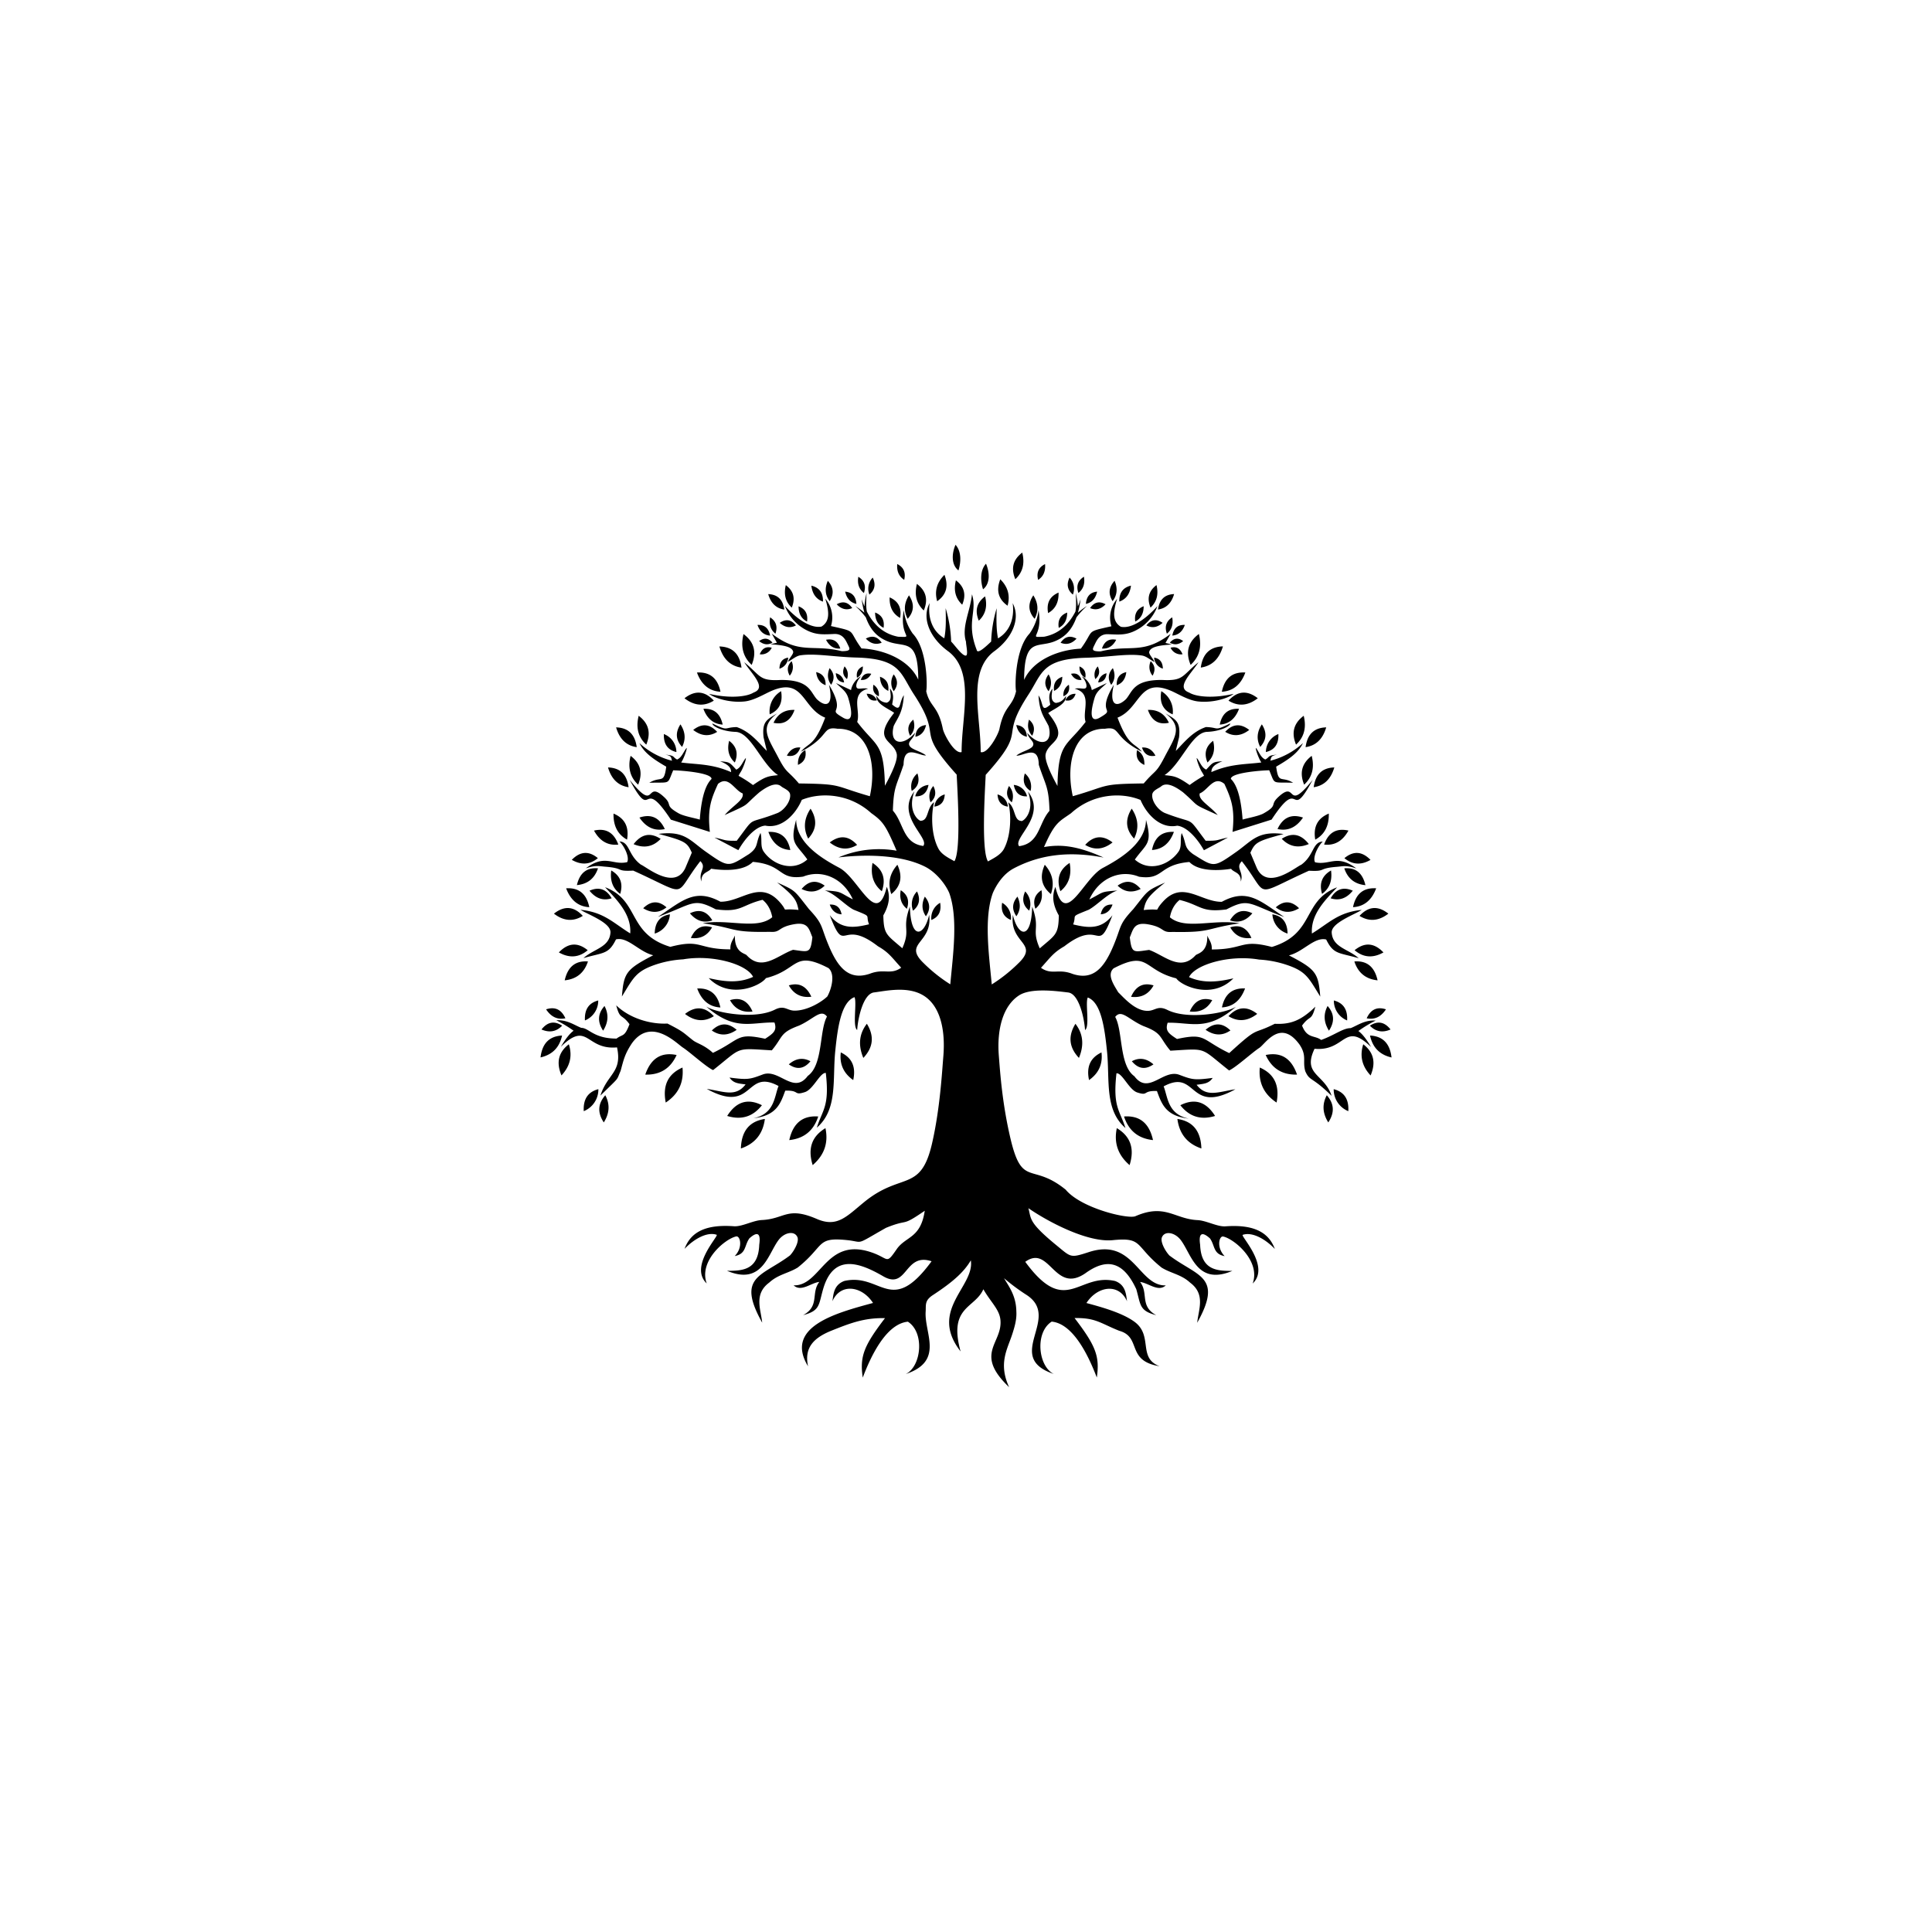 <svg viewBox="0 0 3060 3060" version="1.0" height="4080" width="4080" xmlns="http://www.w3.org/2000/svg"><defs><clipPath id="a"><path d="M856.121 862.863h1347.75v1334.25H856.121Zm0 0"></path></clipPath></defs><g clip-path="url(#a)"><path d="M1463.137 966.887c-11.36-10.578-15.297-24.461-10.88-42.07 15.325 11.57 17.669 25.843 10.88 42.07m60.82-9.196c-10.367-9.707-13.973-22.386-9.945-38.492 14.093 10.574 16.226 23.649 10.008 38.492Zm-91.832-39.304c-8.176-5.29-12.02-13.492-11.027-25.032 10.757 5.41 13.64 14.063 11.027 25.032Zm-32.695 75.996c-8.746-4.508-13.371-12.442-13.371-24.25 11.386 4.355 15.086 12.949 13.37 24.25Zm38.195-14.305c-6.371-12.02-6.012-24.371 2.07-37.14 9.348 14.12 7.575 26.324-2.07 37.14Zm-12.023-1.414c-11.297-6.34-17.067-17.008-16.555-32.512 14.723 6.399 19.262 17.73 16.527 32.633Zm-48.622-36.93a25.925 25.925 0 0 1-1.074-3.449 25.124 25.124 0 0 1-.578-3.566 25.41 25.41 0 0 1 2.754-14.012 25.687 25.687 0 0 1 4.188-5.867c5.41 11.36 2.734 20.164-5.29 26.894Zm-8.683-2.492c-7.602-6.012-10.727-14.484-8.805-25.754 10.188 6.492 12.32 15.203 8.805 25.754Zm-114.192 23.227c-9.703-9.016-13.16-20.703-9.496-35.73 13.012 9.738 15.086 21.906 9.38 35.73Zm-11.777 3.004c-12.59-1.801-21.305-9.703-25.601-24.489 15.714.602 23.468 9.586 25.48 24.61Zm71.82-13.25c-7.093-9.317-8.386-20.012-3.007-32.274 9.617 10.7 9.707 21.457 2.886 32.395Zm-10.578.691c-10.547-3.668-16.89-12.02-18.511-25.332 13.402 3.215 18.812 12.23 18.39 25.453Zm-25.242 31.582c-8.867-4.418-13.523-12.32-13.523-24.16 11.418 4.387 15.027 12.86 13.402 24.281Zm118.277 33.383c-9.015 3.726-17.488 1.805-25.242-6.457 10.637-5.742 18.84-2.707 25.121 6.578Zm-147.246 542.758c7.664 13.734 19.352 20.074 35.668 18.031-8.203-17.852-20.433-22.598-35.91-17.91Zm123.625 60.851c-12.02 15.504-14.242 33.383-5.59 54.09 16.649-17.64 16.891-35.7 5.59-54.09Zm-41.289 45.375c-2.191 18.028 3.996 32.813 19.684 43.813 4.809-22.117-3.004-35.91-19.711-43.813Zm-48.078 14.004c-11.57-6.222-22.988-4.898-34.258 4.926 13.645 9.465 24.793 6.46 34.258-4.926Zm-76.84 69.625c-13.851 17.758-32.03 24.04-55.02 17.008 15.114-23.98 33.805-27.648 55.02-17.008Zm4.66 21.754c-3.007 23.14-15.207 39.066-37.984 46.758.93-29.117 14.875-43.242 37.985-46.758Zm84.532-3.906c-7.184 22.027-22.117 34.86-45.887 37.383 6.309-28.309 22.598-39.067 45.887-37.383Zm11.418 18.48c4.808 22.778-1.473 42.403-20.223 58.54-8.625-27.587-.21-46.22 20.223-58.54Zm-151.184-202.746c7.633 13.735 19.352 20.074 35.672 18.031-7.875-18.03-20.227-22.808-35.672-18.03Zm-28.789 48.082c12.441 8.594 25.484 8.594 39.336-1.05-14.395-12.415-27.375-10.668-39.336 1.05Zm13.555-36.48c-17.07-.961-29.48-10.578-36.692-30.051 21.305-1.02 32.543 10.156 36.692 30.05Zm-10.336 13.82c-14.848 9.227-30.051 8.477-45.649-3.574 17.371-13.55 32.336-10.758 45.649 3.574Zm-197.281-172.664c-17.07-.96-29.48-10.578-36.692-29.898 21.278-1.293 32.543 9.886 36.692 29.898Zm-10.336 13.824c-14.848 9.223-30.051 8.473-45.649-3.578 17.371-13.64 32.336-10.848 45.649 3.488Zm7.78 54.39c-13.523 11.419-28.667 13.013-45.644 3.454 15.446-16.164 30.649-15.684 45.645-3.543Zm.391 17.849c-5.769 17.609-17.757 27.855-36.78 29.808 5.109-22.715 18.152-31.281 36.843-29.898Zm16.317 61.78a33.685 33.685 0 0 1-3.192 14.634 33.08 33.08 0 0 1-2.468 4.382 34.081 34.081 0 0 1-3.094 3.965 33.948 33.948 0 0 1-3.648 3.461 33.824 33.824 0 0 1-8.633 5.113c-.989-18.242 6.883-27.918 21.035-31.644Zm9.95 8.716c6.698 12.59 6.276 25.574-2.196 39.066-9.797-14.875-7.934-27.676 2.195-39.156Zm-9.708 131.77a37.146 37.146 0 0 1-3.5 16.129 37.16 37.16 0 0 1-14.7 16.18 37.154 37.154 0 0 1-4.968 2.456c-1.113-20.074 7.57-30.77 23.168-34.856Zm10.969 9.612c7.39 13.883 6.941 28.188-2.406 42.973-10.817-16.379-8.743-30.41 2.406-43.062Zm-68.485-94.656c-4.027 18.512-15.027 30.352-34.109 34.68 2.828-23.531 15.027-33.625 34.11-34.68Zm10.727 13.856c5.738 18.027 2.254 34.465-11.66 49.308-9.133-21.484-3.875-37.379 11.66-49.308Zm45.977-294.817c-12.32 10.184-25.993 11.477-41.29 2.703 14.094-14.363 27.797-13.824 41.29-2.703Zm.21 16.133c-5.347 15.84-16.257 25.004-33.445 26.598 4.778-20.407 16.617-28.008 33.446-26.594Zm76.45-195.89c-12.473-11.422-16.86-26.504-12.024-45.708 16.621 12.473 19.293 28.008 12.024 45.707Zm-15.028 3.996c-16.105-2.313-27.254-12.41-32.754-31.344 20.196.601 30.083 12.14 32.665 31.344Zm2.223 59.468c-12.437-11.449-16.855-26.504-12.02-45.707 16.618 12.442 19.235 28.008 11.93 45.707Zm-15.023 3.996c-16.106-2.312-27.227-12.41-32.754-31.343 20.101.601 30.02 12.113 32.574 31.343Zm-2.465 83.086c-14.543-7.933-22.028-21.484-21.574-41.347 18.78 7.843 24.699 22.265 21.394 41.347Zm-13.973 7.723c-16.168 1.863-29.148-5.137-38.523-22.145 19.773-4.539 31.851 4.118 38.523 22.145Zm73.684-24.578c-15.957 3.484-29.45-2.195-40.239-18.18 19.325-6.523 32.094.93 40.18 18.207Zm-6.64 15.562c-11.72 12.293-25.903 15.477-42.852 8.356 13.101-17.04 27.496-18.301 42.851-8.356Zm144.237-275.492c-13.308-12.23-18.027-28.367-13.011-48.89 17.91 13.19 20.738 29.898 12.953 48.77Zm-16.136 4.297c-17.246-2.496-29.149-13.312-35.035-33.566 21.605.539 32.21 12.859 34.976 33.445Zm-33.356 38.191c-17.336-1.02-30.05-10.816-37.262-30.5 21.668-1.171 33.086 10.22 37.262 30.5Zm-10.547 14.036c-15.023 9.375-30.59 8.53-46.425-3.758 17.668-13.73 32.933-10.848 46.425 3.758Zm14.035 37.953c-14.214-.844-24.55-9.016-30.53-24.973 17.577-.96 26.925 8.383 30.53 24.973Zm-8.656 11.476c-12.379 7.696-25.031 7.032-38.012-3.004 14.333-11.3 26.805-8.925 37.864 3.004Zm89.192-14.332c6.488-13.855 17.367-21.035 33.265-20.375-6.554 18.121-18.152 23.68-33.418 20.375Zm-6.012-13.281a36.884 36.884 0 0 1-.3-5.414 36.966 36.966 0 0 1 1.758-10.664 37.138 37.138 0 0 1 12.11-17.629 37.103 37.103 0 0 1 4.463-3.074c3.242 19.05-3.789 30.558-18.273 36.781Zm97.422-46.79c-5.828-7.632-6.88-16.405-2.582-26.472 7.93 8.684 7.93 17.52 2.343 26.473Zm-8.684.602c-8.656-3.003-13.883-9.796-15.207-20.792 10.88 2.523 15.266 9.914 14.965 20.73Zm-79.722-81.644c-7.512-6.012-10.52-14.664-8.415-25.902 10.067 6.55 12.02 15.414 8.415 25.902Zm-8.567 3.004c-9.375-.75-16.105-6.192-19.863-16.887 11.723-.512 17.793 5.77 20.015 16.766Zm3.817 11.207c-7 3.969-13.973 3.367-21.036-2.492 8.356-6.04 15.118-4.477 21.036 2.375Zm-1.141 8.113a18.159 18.159 0 0 1-3.207 4.762 18.186 18.186 0 0 1-4.543 3.508 18.046 18.046 0 0 1-5.414 1.902 18.05 18.05 0 0 1-2.863.285 18.133 18.133 0 0 1-2.875-.18c3.996-9.914 10.546-12.648 18.902-10.394Zm26.082 15.688c-.059.988-.195 1.96-.406 2.93-.211.964-.493 1.91-.844 2.831a19.877 19.877 0 0 1-2.914 5.125 19.53 19.53 0 0 1-2.004 2.172 19.062 19.062 0 0 1-2.309 1.848 18.951 18.951 0 0 1-2.562 1.476c-.89.43-1.809.79-2.754 1.079.21-10.88 5.289-16.168 13.793-17.582Zm5.473 5.648a21.677 21.677 0 0 1 2.007 8.836 21.561 21.561 0 0 1-3.23 11.57 21.7 21.7 0 0 1-1.785 2.461c-5.137-9.312-3.453-16.765 3.004-22.984Zm6.757-56.734c-8.742 4.539-17.277 3.398-25.632-4.086 10.308-7 18.664-4.746 25.632 3.969Zm70.348 36.57c-9.644.813-17.246-3.574-22.598-13.851 11.93-2.375 18.993 3.003 22.598 13.851Zm84.594 67.582a24.948 24.948 0 0 1-1.668-3.082 25.139 25.139 0 0 1-1.215-3.289 24.43 24.43 0 0 1-.738-3.426 24.98 24.98 0 0 1 0-6.996c.164-1.16.41-2.3.738-3.426a25.14 25.14 0 0 1 1.215-3.289 24.996 24.996 0 0 1 1.668-3.086c7.27 9.528 6.488 18.332.058 26.594Zm-8.625-.48c-8.324-3.996-12.832-11.329-13.102-22.414 10.785 3.843 14.453 11.718 13.102 22.414Zm-18.031 15.027a16.046 16.046 0 0 0-4.317-6.324 15.88 15.88 0 0 0-2.043-1.563 15.82 15.82 0 0 0-2.265-1.218 15.939 15.939 0 0 0-4.969-1.285 16.18 16.18 0 0 0-2.574-.04c2.886 8.985 8.535 11.84 16.078 10.43Zm3.003-6.461c.137-.883.204-1.77.207-2.664a18.39 18.39 0 0 0-.18-2.664 18.344 18.344 0 0 0-8.5-13.004c-1.894 9.316 1.442 15.055 8.505 18.3Zm-34.496-29.36c6.25-3.456 9.465-9.316 9.254-18.03-8.172 3.578-10.695 9.796-9.254 18.03Zm6.012 3.337c6.969.75 12.559-2.286 16.586-9.649-8.594-1.922-13.793 1.836-16.617 9.649Zm-26.445 4.117a17.45 17.45 0 0 0-.512-2.574 17.307 17.307 0 0 0-2.16-4.766 17.167 17.167 0 0 0-1.598-2.078 16.324 16.324 0 0 0-1.894-1.817 17.069 17.069 0 0 0-7-3.46c.691 9.554 5.472 13.94 13.164 14.695Zm4.566-5.38a19.13 19.13 0 0 0 1.262-5.234c.086-.898.105-1.796.062-2.699a19.36 19.36 0 0 0-.316-2.68 18.986 18.986 0 0 0-1.75-5.09 19.021 19.021 0 0 0-3.102-4.402c-4.117 8.477-2.253 14.965 3.817 20.106Zm-66.11 112.477c-8.023 4.657-12.019 12.348-11.538 23.438 10.547-4.66 13.672-12.8 11.597-23.438Zm-7.812-4.117c-9.015-.812-16.257 3.274-21.277 12.922 11.21 2.281 17.852-2.738 21.336-12.922Zm144.09 232.164c-5.77-16.62-3.004-32.125 9.676-46.43 9.195 19.805 4.629 34.797-9.617 46.43Zm-15.023-4.539c-13.074-10.578-18.301-25.332-14.696-44.804 17.547 11.3 21.094 26.625 14.813 44.804Zm49.43 30.801a28.942 28.942 0 0 1-1.793-7.977 29.005 29.005 0 0 1 .516-8.156c.28-1.34.651-2.656 1.12-3.941a28.344 28.344 0 0 1 1.664-3.742 28.448 28.448 0 0 1 2.184-3.47 28.49 28.49 0 0 1 2.648-3.124c6.102 12.89 3.13 22.808-6.218 30.41Zm-9.797-3.004c-8.563-6.941-12.02-16.617-9.645-29.36 11.54 7.423 13.883 17.489 9.766 29.387Zm38.886 17.79a27.413 27.413 0 0 1-.168-4.044 27.723 27.723 0 0 1 1.434-7.945 27.637 27.637 0 0 1 6.258-10.3 27.733 27.733 0 0 1 6.39-4.938c2.375 14.304-3.035 22.808-13.914 27.226Zm-8.656-5.86c-6.43-9.285-7.242-19.625-1.71-31.133 9.042 10.7 8.683 20.977 1.683 31.133Zm-108.93-113.078c-14.215 8.625-28.668 7.754-43.394-3.875 16.738-12.711 30.804-9.887 43.363 3.875Zm-77.5-9.918c-7.843-15.594-6.972-31.371 3.758-47.446 11.477 18.239 8.832 33.805-3.789 47.446Zm-28.336 18.031c-16.226-1.05-28.007-10.246-34.738-28.695 20.223-.965 30.86 9.582 34.707 28.574Zm81.133 101.84c-8.742-.543-15.023-5.5-18.691-15.418 10.969-.66 16.738 5.11 18.754 15.297Zm-26.773-45.317c-10.367 9.887-22.45 12.02-36.48 5.168 11.75-13.82 23.948-14.242 36.538-5.289Zm-178.38 66.11c-7.241 12.77-18.237 18.629-33.476 16.676 7.543-17.036 19.082-21.364 33.54-16.856Zm.333-11.149c-13.102 4.508-24.91 1.114-35.309-11.238 15.805-7.633 27.133-2.676 35.367 11.059Zm-72.543-20.586c-11.176 8.746-23.379 9.528-36.781 1.325 12.922-12.621 25.093-11.72 36.843-1.504Zm5.5 11.149a33.835 33.835 0 0 1-.723 5.09 33.67 33.67 0 0 1-1.48 4.922 33.887 33.887 0 0 1-8.574 12.675 34.083 34.083 0 0 1-4.016 3.207 34.293 34.293 0 0 1-4.457 2.563 33.76 33.76 0 0 1-4.79 1.863c.391-18.898 9.255-28.066 24.102-30.5Zm-78.672-32.543c-11.45-8.324-16.465-20.524-14.21-37.11 15.202 8.743 18.808 21.516 14.21 37.11Zm-13.55 6.941c-13.192 4.239-24.942.57-35.098-12.02 15.894-6.94 27.132-1.831 35.129 12.083Zm480.8-161.515a23.908 23.908 0 0 1 5.02-9.774 24.239 24.239 0 0 1 2.609-2.613 23.946 23.946 0 0 1 6.262-3.871 24.723 24.723 0 0 1 3.504-1.164c1.199-.297 2.414-.5 3.64-.61-2.523 13.344-10.035 18.602-21.004 18.09Zm-5.527-8.535a26.972 26.972 0 0 1-.727-3.778 26.888 26.888 0 0 1 1.129-11.41c.398-1.223.883-2.41 1.453-3.563a26.354 26.354 0 0 1 1.945-3.32 26.706 26.706 0 0 1 5.215-5.633c4.235 12.891.48 21.754-8.984 27.766Zm35.879 24.882c.109-1.12.3-2.226.578-3.32a22.366 22.366 0 0 1 2.617-6.188 22.994 22.994 0 0 1 1.98-2.726c.73-.856 1.52-1.656 2.371-2.395a21.924 21.924 0 0 1 2.704-2.007 22.133 22.133 0 0 1 6.156-2.688c-.63 12.14-6.64 17.941-16.406 19.324Zm-6.008-6.703a24.295 24.295 0 0 1-1.133-3.281c-.3-1.121-.52-2.258-.656-3.406a24.504 24.504 0 0 1-.164-3.47 24.416 24.416 0 0 1 1.136-6.831 24.379 24.379 0 0 1 3.008-6.234 24.148 24.148 0 0 1 2.133-2.739c5.469 10.578 3.277 18.992-4.355 25.813Zm-32.485-105.504c6.43-6.789 8.325-15.234 5.079-25.57-8.778 7.39-9.707 16.016-5.11 25.422Zm8.442 1.563c8.746-1.922 14.484-7.961 16.86-18.57-11.118 1.05-16.169 7.785-16.888 18.421Zm-378.242 504.023c-9.524 21.035-25.782 31.703-49.641 31.07 9.375-27.253 26.684-35.789 49.64-31.07Zm9.316 19.863c2.254 23.227-6.008 41.891-26.535 55.442-5.527-28.516 4.871-45.914 26.535-55.441Zm-9.645-499.664a30.973 30.973 0 0 0-1.445-9.086 30.694 30.694 0 0 0-1.726-4.277 30.287 30.287 0 0 0-2.344-3.973 30.825 30.825 0 0 0-2.914-3.578 30.54 30.54 0 0 0-3.414-3.097 30.342 30.342 0 0 0-3.84-2.555 30.566 30.566 0 0 0-4.18-1.953c-.57 16.648 6.82 25.394 19.863 28.52Zm9.016-8.175c6.008-11.688 5.348-23.59-2.617-35.7-8.805 13.645-6.879 25.364 2.586 35.7Zm83.54 24.73c-9.376-8.594-12.684-19.922-9.016-34.375 12.468 9.375 14.453 21.063 8.984 34.375ZM895.52 1612.832c-12.204 2.527-22.45-1.89-30.594-14.184 14.847-4.835 24.523.934 30.594 14.184Zm-5.141 11.691c-9.016 9.317-19.832 11.63-32.723 6.008 10.098-12.77 21.094-13.61 32.723-6.008Zm466.05-668.035c-9.226-2.011-15.296-8.293-17.82-19.441 11.688 1.172 16.977 8.234 17.82 19.441Zm-6.644 6.614c-8.742 3.753-16.945 2.011-24.55-6.012 10.398-5.738 18.363-2.945 24.55 6.012Zm168.281-59.649c4-12.562 5.02-30.05-4.687-40.57-6.52 15.027-6.25 32.215 4.629 40.57Zm90.153 13.852c11.36-10.578 15.297-24.461 10.879-42.07-15.446 11.69-17.73 25.874-11 42.07Zm-57.938 65.777c10.399-9.703 14.004-22.387 9.946-38.492-14 10.488-16.165 23.469-9.946 38.492Zm93.907-64.605c8.175-5.29 12.019-13.493 11.03-25.032-10.761 5.32-13.675 13.973-11.03 24.942Zm32.695 75.996c8.746-4.508 13.37-12.442 13.37-24.25-11.386 4.265-15.112 12.859-13.37 24.16Zm-38.196-14.395c6.372-12.02 6.012-24.371-2.07-37.14-9.347 14.12-7.574 26.324 2.07 37.14Zm21.368-9.015c11.3-6.34 17.039-17.008 16.527-32.512-14.754 6.37-19.262 17.699-16.527 32.511Zm39.277-29.387a26.105 26.105 0 0 0 1.074-3.45c.278-1.175.473-2.367.578-3.57a25.356 25.356 0 0 0-.375-7.199 25 25 0 0 0-.945-3.488 25.182 25.182 0 0 0-1.434-3.32 25.12 25.12 0 0 0-1.886-3.083 24.957 24.957 0 0 0-2.301-2.785c-5.531 11.418-2.855 20.223 5.289 26.953Zm8.684-2.496c7.601-6.008 10.726-14.485 8.773-25.75-10.246 6.55-12.289 15.261-8.773 25.812Zm114.191 23.23c9.734-9.015 13.16-20.707 9.523-35.73-13.039 9.797-15.113 21.965-9.433 35.789Zm11.809 3.004c12.59-1.805 21.304-9.707 25.601-24.492-15.746.664-23.5 9.648-25.512 24.672Zm-71.82-13.254c7.093-9.312 8.382-20.012 3.156-32.27-9.797 10.758-9.887 21.516-3.067 32.454Zm10.546.692c10.578-3.664 16.918-12.02 18.543-25.332-13.433 3.277-18.812 12.293-18.453 25.515Zm25.274 31.582c8.746-4.504 13.402-12.438 13.37-24.278-11.296 4.567-14.995 13.04-13.28 24.461ZM1679.828 1018c9.016 3.727 17.488 1.805 25.211-6.46-10.789-5.86-18.93-2.825-25.21 6.46Zm147.246 542.758c-7.633 13.73-19.324 20.074-35.64 18.031 7.964-17.973 20.285-22.719 35.73-18.031Zm-123.808 60.73c12.02 15.504 14.246 33.383 5.59 54.09-16.586-17.64-16.829-35.7-5.5-54.09Zm41.289 45.375c2.195 18.028-3.996 32.813-19.684 43.813-4.746-22.117 3.035-35.91 19.774-43.813Zm48.082 14.004c11.57-6.222 22.988-4.898 34.258 4.926-13.582 9.465-24.762 6.46-34.2-4.926Zm76.836 69.625c13.855 17.758 32.035 24.04 55.023 17.008-15.055-23.98-33.746-27.648-54.96-17.008Zm-4.657 21.754c3.004 23.14 15.207 39.066 37.985 46.758-.934-29.117-14.817-43.242-37.926-46.758Zm-84.53-3.906c7.151 22.027 22.116 34.86 45.886 37.383-6.25-28.309-22.54-39.067-45.828-37.383Zm-11.419 18.48c-4.808 22.778 1.442 42.403 20.223 58.54 8.683-27.587.27-46.22-20.164-58.54Zm151.153-202.836c-7.633 13.735-19.325 20.075-35.641 18.032 7.934-17.942 20.254-22.72 35.7-17.942Zm28.789 48.082c-12.414 8.594-25.485 8.594-39.309-1.054 14.457-12.32 27.438-10.574 39.367 1.144Zm-13.524-36.48c17.067-.961 29.477-10.578 36.692-30.05-21.247-.93-32.485 10.245-36.633 30.14Zm10.336 13.82c14.844 9.227 30.05 8.477 45.617-3.574-17.25-13.46-32.273-10.668-45.554 3.664Zm197.34-172.574c17.07-.96 29.48-10.578 36.691-29.898-21.277-1.293-32.543 9.886-36.691 29.898Zm10.336 13.824c14.848 9.223 30.05 8.473 45.648-3.578-17.37-13.64-32.336-10.848-45.648 3.488Zm-7.781 54.39c13.523 11.419 28.668 13.013 45.644 3.454-15.445-16.164-30.648-15.684-45.644-3.543Zm-.391 17.849c5.77 17.609 17.758 27.855 36.75 29.808-5.078-22.715-18.121-31.281-36.602-29.898Zm-32.516 61.78a33.691 33.691 0 0 0 .336 5.02 33.83 33.83 0 0 0 5.336 13.988 34.081 34.081 0 0 0 3.094 3.965 33.586 33.586 0 0 0 3.648 3.461 34.131 34.131 0 0 0 4.118 2.883 34.522 34.522 0 0 0 4.504 2.238c1.023-18.242-6.852-27.918-21.036-31.644Zm-9.914 8.716c-6.703 12.59-6.28 25.574 2.164 39.066 9.793-14.875 7.93-27.676-2.164-39.156Zm9.676 131.77a36.833 36.833 0 0 0 1.535 10.944 37.365 37.365 0 0 0 1.969 5.18 37.16 37.16 0 0 0 6.133 9.195 36.744 36.744 0 0 0 4.02 3.817 37.112 37.112 0 0 0 9.512 5.629c1.14-20.074-7.544-30.77-23.169-34.856Zm-10.969 9.612c-7.394 13.883-6.91 28.188 2.403 42.973 10.82-16.379 8.746-30.41-2.403-43.062Zm68.516-94.566c3.996 18.512 15.023 30.352 34.074 34.68-2.793-23.621-15.113-33.715-34.074-34.77Zm-10.762 13.855c-5.707 18.028-2.222 34.465 11.66 49.31 9.196-21.575 3.907-37.47-11.66-49.4Zm-29.777-294.816c12.32 10.184 25.992 11.477 41.289 2.703-14.094-14.453-27.797-13.914-41.29-2.793Zm-.211 16.137c5.348 15.836 16.258 25 33.445 26.594-4.777-20.497-16.617-28.098-33.445-26.684Zm-76.45-195.985c12.442-11.418 16.86-26.503 12.173-45.707-16.797 12.473-19.442 28.008-12.172 45.707Zm15.028 3.997c16.106-2.313 27.254-12.41 32.754-31.344-20.195.601-30.078 12.14-32.664 31.344Zm-2.223 59.468c12.438-11.449 16.829-26.504 12.02-45.707-16.41 12.442-19.234 28.008-11.93 45.707Zm15.024 3.996c16.137-2.312 27.254-12.41 32.785-31.343-20.133.601-30.05 12.113-32.637 31.343Zm2.496 83.086c14.543-7.933 22.023-21.484 21.574-41.347-18.812 7.843-24.73 22.265-21.426 41.347Zm14.152 7.723c16.168 1.863 29.149-5.137 38.524-22.145-19.985-4.539-32.063 4.118-38.524 22.145Zm-73.683-24.578c15.926 3.484 29.449-2.195 40.238-18.18-19.535-6.523-32.305.93-40.387 18.207Zm6.582 15.414c11.718 12.289 25.902 15.476 42.851 8.355-13.254-16.89-27.675-18.152-43.004-8.207Zm-144.242-275.496c13.312-12.23 18.03-28.367 13.011-48.89-18.031 13.343-21.035 30.05-13.101 48.921Zm16.015 4.328c17.25-2.496 29.149-13.313 35.04-33.566-21.665.66-32.243 12.98-35.04 33.566Zm33.297 38.312c17.34-1.02 30.05-10.816 37.262-30.5-21.637-1.171-33.055 10.22-37.23 30.5Zm10.547 14.036c15.027 9.375 30.594 8.53 46.43-3.758-17.672-13.73-32.907-10.848-46.399 3.758Zm-13.793 37.953c14.215-.844 24.55-9.016 30.531-24.973-17.789-.96-27.137 8.383-30.531 24.973Zm8.656 11.476c12.38 7.696 25.031 7.032 38.012-3.004-14.543-11.3-27.016-8.925-38.074 3.004Zm-89.219-14.332c-6.46-13.855-17.34-21.035-33.238-20.375 6.344 18.121 17.942 23.68 33.176 20.375Zm6.008-13.281a36.887 36.887 0 0 0-.187-10.809 36.446 36.446 0 0 0-1.27-5.27 37.138 37.138 0 0 0-12.11-17.629 37.06 37.06 0 0 0-4.46-3.073c-3.426 19.05 3.605 30.558 18.09 36.781ZM1760 1084.71c5.832-7.632 6.883-16.405 2.586-26.472-7.965 8.684-8.172 17.52-2.586 26.473Zm8.688.602c8.652-3.003 13.882-9.796 15.203-20.792-11.239 2.523-15.504 9.914-15.204 20.73Zm79.48-81.644c7.512-6.012 10.52-14.664 8.414-25.902-10.066 6.55-12.078 15.414-8.414 25.902Zm8.566 3.004c9.375-.75 16.106-6.192 19.864-16.887-11.723-.512-17.79 5.77-19.805 16.766Zm-3.816 11.207c6.969 3.969 13.973 3.367 21.035-2.492-8.144-6.04-15.117-4.477-21.035 2.375Zm1.14 8.113a18.159 18.159 0 0 0 3.207 4.762 18.186 18.186 0 0 0 4.544 3.508 17.999 17.999 0 0 0 5.414 1.902c.949.172 1.902.266 2.863.285.965.016 1.922-.043 2.875-.18-3.996-9.914-10.547-12.648-18.902-10.394Zm-26.081 15.688c.066.98.207 1.953.421 2.91.215.96.5 1.898.856 2.816.355.918.777 1.801 1.27 2.653.488.855 1.039 1.664 1.652 2.433a19.382 19.382 0 0 0 4.3 3.992 19.443 19.443 0 0 0 5.294 2.536c-.211-10.758-5.29-16.047-13.793-17.461Zm-5.47 5.648c-.429.922-.792 1.867-1.085 2.84a21.335 21.335 0 0 0-.922 5.996 21.317 21.317 0 0 0 .79 6.016c.273.98.612 1.933 1.023 2.863a21.276 21.276 0 0 0 3.199 5.152c5.136-9.312 3.457-16.765-3.004-22.984Zm-6.76-56.734c8.741 4.539 17.276 3.398 25.632-4.086-10.309-7-18.664-4.746-25.633 3.969Zm-70.411 36.57c9.648.813 17.25-3.574 22.57-13.851-11.84-2.375-18.902 3.003-22.57 13.851Zm-84.59 67.582a24.947 24.947 0 0 0 1.668-3.082c.48-1.066.887-2.164 1.215-3.289.324-1.125.57-2.266.738-3.426a24.98 24.98 0 0 0 0-6.996c-.168-1.16-.414-2.3-.738-3.426a25.14 25.14 0 0 0-1.215-3.289 24.996 24.996 0 0 0-1.668-3.086c-7.21 9.528-6.43 18.332 0 26.594Zm8.684-.418c8.324-3.996 12.832-11.328 13.101-22.418-10.785 3.785-14.453 11.66-13.101 22.356Zm18.03 15.024c.302-.805.665-1.582 1.09-2.332.43-.747.91-1.457 1.45-2.125a16.375 16.375 0 0 1 1.77-1.872 15.835 15.835 0 0 1 2.046-1.562c.723-.469 1.48-.875 2.27-1.219a16.104 16.104 0 0 1 2.43-.844 16.18 16.18 0 0 1 5.113-.473c-2.887 8.923-8.535 11.778-16.078 10.368Zm-3.003-6.461a17.877 17.877 0 0 1-.207-2.664c-.004-.891.055-1.782.184-2.665a18.06 18.06 0 0 1 .566-2.609 18.39 18.39 0 0 1 2.234-4.836 18.957 18.957 0 0 1 1.621-2.125c.594-.668 1.23-1.289 1.91-1.863a18.472 18.472 0 0 1 2.165-1.566c1.894 9.253-1.414 14.992-8.504 18.238Zm34.527-29.329c-6.28-3.457-9.496-9.316-9.257-18.03 8.144 3.488 10.668 9.706 9.226 17.94Zm-6.011 3.336c-6.973.75-12.559-2.285-16.618-9.644 8.594-2.016 13.793 1.742 16.618 9.555Zm26.445 4.118c.105-.871.277-1.73.512-2.575.238-.843.535-1.664.898-2.464a17.136 17.136 0 0 1 4.75-6.195 17.4 17.4 0 0 1 2.149-1.509c.753-.445 1.539-.832 2.351-1.16a17.05 17.05 0 0 1 2.5-.793c-.75 9.465-5.527 13.852-13.16 14.606Zm-4.566-5.38a19.094 19.094 0 0 1-1.262-5.234 18.866 18.866 0 0 1-.063-2.699 19.36 19.36 0 0 1 .317-2.68c.168-.886.402-1.753.695-2.605.293-.855.645-1.684 1.055-2.484a19.021 19.021 0 0 1 3.101-4.403c4.086 8.387 2.223 14.875-3.843 20.016Zm66.109 112.477c8.023 4.657 12.02 12.348 11.539 23.438-10.578-4.75-13.703-12.89-11.629-23.528Zm7.812-4.117c9.016-.812 16.227 3.274 21.274 12.922-11.238 2.191-17.879-2.828-21.332-13.012Zm-144.3 232.074c5.77-16.62 3.004-32.125-9.707-46.43-9.016 19.805-4.418 34.797 9.707 46.43Zm15.023-4.539c13.043-10.578 18.3-25.332 14.695-44.804-17.398 11.3-20.914 26.625-14.695 44.804Zm-49.43 30.801a28.942 28.942 0 0 0 1.793-7.977 29.005 29.005 0 0 0-.516-8.156 28.695 28.695 0 0 0-1.12-3.941 28.365 28.365 0 0 0-1.668-3.742 28.42 28.42 0 0 0-2.18-3.47 28.1 28.1 0 0 0-2.652-3.124c-5.918 12.89-2.942 22.808 6.402 30.41Zm9.793-3.004c8.567-6.941 12.024-16.617 9.649-29.36-11.39 7.423-13.703 17.489-9.586 29.387Zm-38.734 17.758c.156-1.344.21-2.691.168-4.043a27.241 27.241 0 0 0-.426-4.023 27.378 27.378 0 0 0-2.582-7.648 26.698 26.698 0 0 0-2.101-3.462 26.96 26.96 0 0 0-2.582-3.113 27.733 27.733 0 0 0-6.387-4.938c-2.344 14.336 3.062 22.84 13.973 27.258Zm8.656-5.86c6.43-9.285 7.242-19.62 1.711-31.132-9.012 10.73-8.652 21.008-1.652 31.164Zm108.93-113.078c14.215 8.625 28.668 7.754 43.394-3.875-16.496-12.68-30.8-9.855-43.332 3.907Zm77.5-9.914c7.844-15.597 6.973-31.37-3.754-47.449-11.45 18.27-8.805 33.836 3.816 47.477Zm28.34 18.028c16.226-1.051 28.004-10.246 34.738-28.696-20.195-.933-30.832 9.614-34.68 28.606Zm-81.137 101.84c8.715-.543 15.024-5.5 18.691-15.415-10.937-.632-16.496 5.137-18.722 15.325Zm26.774-45.317c10.367 9.887 22.449 12.02 36.48 5.168-11.719-13.789-23.918-14.21-36.508-5.258Zm178.378 66.11c7.243 12.773 18.243 18.632 33.477 16.68-7.512-17.009-19.05-21.337-33.508-16.829Zm-.359-11.149c13.102 4.508 24.941 1.113 35.336-11.238-15.773-7.602-27.102-2.645-35.367 11.09Zm72.57-20.582c11.18 8.742 23.38 9.524 36.75 1.32-12.859-12.59-25.062-11.687-36.78-1.472Zm-5.5 11.149c.114 1.714.356 3.41.723 5.09a34.456 34.456 0 0 0 1.48 4.921 34.082 34.082 0 0 0 8.575 12.672 33.416 33.416 0 0 0 4.02 3.207 33.58 33.58 0 0 0 4.452 2.567 34.128 34.128 0 0 0 4.79 1.863c-.36-18.871-9.255-28.04-24.07-30.473Zm78.672-32.516c11.45-8.324 16.469-20.524 14.215-37.11-15.176 8.743-18.781 21.516-14.215 37.11Zm13.551 6.941c13.164 4.239 24.945.57 35.102-12.02-15.868-6.94-27.106-1.831-35.102 12.083Zm-480.8-161.515a23.908 23.908 0 0 0-5.02-9.774 23.888 23.888 0 0 0-2.61-2.613 23.946 23.946 0 0 0-9.765-5.035c-1.2-.297-2.41-.5-3.64-.61 2.554 13.344 10.065 18.602 21.034 18.09Zm5.527-8.535c.335-1.243.574-2.5.726-3.778.152-1.277.211-2.558.176-3.844a26.743 26.743 0 0 0-2.754-11.129 26.38 26.38 0 0 0-1.95-3.32 26.666 26.666 0 0 0-5.21-5.633c-4.207 12.891-.453 21.754 9.012 27.766Zm-35.848 24.882a22.203 22.203 0 0 0-5.195-12.234 22.295 22.295 0 0 0-5.078-4.406 22.366 22.366 0 0 0-6.165-2.684c.66 12.14 6.641 17.941 16.438 19.324Zm6.008-6.703a23.75 23.75 0 0 0 1.14-3.277c.301-1.121.524-2.258.664-3.406.137-1.153.196-2.309.172-3.47a24.415 24.415 0 0 0-.324-3.456 24.41 24.41 0 0 0-2.086-6.602 24.416 24.416 0 0 0-3.863-5.75c-5.496 10.578-3.305 18.992 4.297 25.813Zm32.484-105.504c-6.398-6.789-8.293-15.234-5.047-25.57 8.746 7.39 9.676 16.016 5.047 25.422Zm-8.414 1.563c-8.742-1.922-14.512-7.961-16.855-18.57 11.085 1.05 16.136 7.785 16.855 18.421Zm378.215 504.023c9.523 21.035 25.781 31.703 49.64 31.07-9.374-27.253-26.714-35.789-49.64-31.07Zm-9.317 19.863c-2.285 23.227 6.008 41.891 26.536 55.442 5.527-28.516-4.871-45.914-26.536-55.441Zm9.614-499.664a30.87 30.87 0 0 1 1.45-9.07 31.112 31.112 0 0 1 1.722-4.273 30.629 30.629 0 0 1 5.238-7.543 30.696 30.696 0 0 1 7.23-5.668 30.914 30.914 0 0 1 4.164-1.965c.66 16.648-6.73 25.394-19.804 28.52Zm-9.012-8.175c-6.012-11.688-5.352-23.59 2.613-35.7 8.836 13.645 6.91 25.364-2.554 35.7Zm-83.539 24.73c9.344-8.594 12.68-19.922 9.012-34.375-12.438 9.375-14.422 21.063-8.953 34.375Zm252.148 405.129c12.172 2.527 22.45-1.89 30.563-14.184-14.754-4.835-24.461.934-30.5 14.184Zm5.11 11.691c9.015 9.317 19.863 11.63 32.726 6.008-10.039-12.77-21.066-13.61-32.668-6.008Zm-449.793-668.035c9.226-2.011 15.297-8.293 17.793-19.441-11.66 1.172-16.95 8.234-17.793 19.441Zm6.644 6.614c8.743 3.753 16.946 2.011 24.551-6.012-10.398-5.738-18.363-2.945-24.55 6.012Zm-169.543-29.72c-4.027-12.562-5.02-30.05 4.688-40.538 6.43 15.117 6.187 32.183-4.688 40.539Zm38.852 25.962c4.328-15.625.812-29.63-11.566-41.828-7.215 18.75-2.133 32.183 11.566 41.828Zm92.527 925.527c25.211 29.27 98.504 46.399 109.953 41.41 46.996-20.492 61.961 4.45 98.262 6.192 14.215.66 31.465 10.785 44.414 9.855 39.426-2.824 67.223 6.008 78.133 35.82-14.094-14.847-35.188-27.558-50.754-22.359-4.719.961 44.203 50.004 15.656 77.11 13.04-35.79-29.511-70.797-46.668-74.434-6.343-1.324-11.242 17.187 2.282 31.07-18.48-3.574-15.024-16.437-23.227-28.066-7.906-7.153-19.113-14.032-15.598 10.097 1.532 40.477 27.047 41.47 51.086 41.317-56.164 23.652-64.668-26.473-81.828-48.918-9.222-12.02-25.09-15.027-29.687-4.48-3.008 6.792 4.445 21.035 11.66 28.94 44.441 33.626 85.46 32.692 44.14 106.587 2.075-21.035 13.493-45.075-11.238-63.496-13.972-12.954-30.05-14.575-45.074-23.77-43.184-34.617-28.938-48.41-77.531-43.512-39.063 3.907-100.426-27.828-133.543-50.632 4.719 16.945-.45 21.843 43.816 58.234 24.04 19.621 21.906 21.035 51.863 11.328 71.25-23.406 78.762 54.09 121.915 52.707-12.02 11.059-27.497-3.996-40.688-5.406 13.793 17.547-1.02 38.133 25.633 52.617-27.223-7.094-24.461-16.32-31.672-41.2-20.195-43.573-46.008-49.85-79.664-25.902-50.004 35.52-57.094-45.828-96.16-17.43 64.308 87.747 83.66 17.188 142.199 30.352 17.578 6.34 17.43 22.657 19.02 32.153-12.649-28.97-46.516-24.64-64.336 2.734 23.168 6.25 56.043 15.203 75.726 29.45 30.652 22.144 4.957 57.273 40.027 70.616-53.55-8.535-27.765-46.128-63.828-56.105-29.718-11.84-37.14-20.793-70.707-20.133 33.477 43.781 40.145 60.64 35.22 94.176-12.02-31.371-36.212-85.102-71.462-88.555-27.043 17.246-21.394 70.946 3.336 82.938-80.625-27.047 12.953-88.38-42.973-125.098a318.874 318.874 0 0 1-35.816-26.594c7.21 12.649 19.2 27.286 19.5 52.856.754 12.383-2.645 24.039-6.64 36.332-7.422 22.957-22.266 45.855-4.81 83.418-56.28-53.64-10.155-69.117-13.76-106.528-1.622-16.796-15.235-27.976-27.048-48.59-13.37 30.622-55.832 27.044-36.058 98.473-51.086-65.48 22.656-102.71 16.226-144.238-10.969 18.54-28.156 34.047-60.101 54.992-13.34 8.742-10.758 15.446-11.45 26.203-2.28 34.344 29.871 78.278-31.52 98.891 24.731-12.02 30.321-65.688 3.364-82.938-35.277 3.457-59.59 57.098-71.488 88.56-4.93-33.536 1.742-50.395 35.25-94.177-33.598-.66-55.863 8.293-85.586 20.133-27.285 11.238-42.7 26.535-36.297 56.164-37.863-62.472 43.723-84.379 102.918-100.336-17.816-27.375-51.656-31.703-64.336-2.734 1.594-9.496 1.441-25.813 19.024-32.156 58.535-13.16 73.742 56.617 138.05-31.16-43.304-14.422-38.074 46.097-76.57 23.8-35.668-20.644-78.43-37.863-95.227 20.344-7.214 24.879-4.449 34.105-31.675 41.195 26.687-14.48 12.023-35.066 25.632-52.613-13.191 1.41-28.546 16.465-40.687 5.406 43.152 1.473 50.664-76.113 121.914-52.707 30.05 9.828 23.621 21.035 41.41-4.629 14.242-20.55 37.922-16.797 44.383-60.789-39.063 26.836-23.41 11.598-61.39 27.047-50.755 28.754-33.72 22.266-62.266 19.379-48.59-4.898-34.348 9.016-77.528 43.512-15.027 9.195-30.984 10.82-45.078 23.77-24.73 18.331-13.312 42.429-11.207 63.495-41.347-73.89-.332-72.96 44.145-106.586 7.18-7.78 14.633-22.148 11.629-28.937-4.598-10.457-20.434-7.633-29.692 4.476-17.129 22.45-25.66 72.57-81.824 48.922 24.219.149 49.672-.843 51.086-41.32 3.516-24.039-7.664-17.246-15.598-10.094-8.293 11.63-4.718 24.489-23.23 28.067 13.523-13.883 8.625-32.395 2.285-31.074-17.16 3.636-59.71 38.644-46.668 74.433-28.516-27.043 20.375-76.144 15.656-77.105-15.535-5.2-36.66 7.511-50.726 22.355 10.82-29.898 38.617-38.644 78.133-35.82 12.949.933 30.05-9.196 44.414-9.856 36.3-1.742 39.906-21.996 86.964-1.683 32.426 14.004 47.18-4.117 75.336-27.043 58.72-47.75 89.13-14.516 107.07-92.371 12.59-54.66 15.747-111.668 18.028-139.434 3.246-41.738-5.316-79.117-31.762-95.164-25.183-15.328-59.922-6.973-78.129-4.781-16.828 2.047-25.336 39.605-26.687 59.5-7.75-5.41 0-43.692-4.266-52.016-21.035 8.024-26.625 47.45-30.5 86.094-4.449 44.441 4.324 91.77-29.12 120.617 9.015-28.789 20.316-33.234 14.214-86.664-9.016-1.02-19.832 26.086-33.055 30.32-18.453 6.012-7.664-3.183-31.191-2.254-7.606 20.707-13.883 39.579-50.484 43.723 33.894-6.941 33.203-34.766 39.875-51.082-53.52-28.91-38.793 45.645-113.68 4.566 27.047 4.028 45.707 13.461 61.484-7.12-11.66-1.536-19.355-1.805-25.453-10.848 28.457 3.695 31.973 3.004 52.617-4.871 25.844-9.793 48.77 32.605 71.34 2.254 24.371-17.278 18.027-71.758 30.41-93.965-9.797-12.828-21.035 3.996-44.593 14.425-30.684 11.387-24.493 17.22-42.793 39.063-59.711-3.543-46.188-5.559-93.004 31.281-11.239-5.105-36.871-28.664-47.782-35.668-9.617-6.16-50.183-49.129-80.683-6.941-12.02 18.031-13.461 27.617-18.031 43.933-7.332 16.528 0 7.602-31.973 39.063 11.328-35.066 34.86-36.719 26.324-76.356-49.851 4.508-45.617-42.941-88.918-1.05 7.781-13.043 14.153-21.035 20.102-25.332a203.061 203.061 0 0 0-27.375-16.559c17.218-1.02 28.789 7.813 39.578 12.02 12.02 0 19.41 17.011 55.832 16.98 10.098-7.602 12.531-1.742 20.523-22.777-12.89-17.578-14.695-6.223-21.035-29.899 21.516 20.883 54.723 30.258 81.137 28.875 26.652 13.492 24.762 14.305 40.566 26.625 6.34 4.93 17.52 7.063 31.465 19.801 44.652-21.453 36.48-32.363 82.727-22.324 12.922-8.446 19.14-12.863 14.785-25.754-36.781-.93-62.266 14.633-108.18-25.363 16.016 10.277 76.688 21.035 108.871 4.96 15.024-7.542 19.11 1.442 30.77 1.59 19.926.301 42.793-13.28 52.226-22.445 6.012-10.578 13.344-34.707 1.926-44.894-56.375-29.207-46.73 2.796-99.168 15.835-8.414 12.2-57.094 34.348-90.601 0 22.117 5.051 46.398 9.016 70.289-1.953-9.918-20.191-64.578-35.82-110.887-27.765a166.055 166.055 0 0 0-43.512 8.293c-31.281 10.64-35.039 20.676-53.398 50.543 3.004-37.078 6.402-42.938 49.613-65.328-22.539-5.407-40.387-29.657-58.988-25.122-11.719 23.801-19.442 20.465-51.535 29.63 16.586-14.782 41.199-16.946 42.789-40.446 1.05-15.535-35.489-28.488-47.57-36.059 37.413 3.696 52.23 21.036 78.882 37.41 2.106-30.98-22.176-54.09-39.847-73.171 55.656 21.246 34.53 73.504 103.312 94.449 49.914-13.012 42.672 3.906 95.2 3.965-.692-10.426 4.718-15.688 7.093-22.028-.871 27.317 15.594 28.04 18.602 31.282 24.37 26.593 49.191 0 73.5-8.532 24.613 3.215 27.707 6.43 30.593-19.925-5.379-12.86-6.613-24.551-29.027-20.582-26.625 4.718-20.254 13.433-38.375 12.02-63.375 1.112-50.336-5.231-106.227-13.645 40.926-7.18 85.641 11.09 110.165-9.555-.422-.39-1.864-16.496-15.387-27.496-34.02 8.324-33.446 20.496-74.254 15.027-36.063-18.812-35.129-8.594-91.563 12.02 37.864-24.793 57.996-46.309 98.985-24.04 33.746.45 62.082-35.038 93.695.301 16.59 18.54-3.004 9.313 30.05 12.711-3.003-14.546-4.866-20.554-33.925-43.543 30.379 13.614 26.563 12.02 50.484 42.22 23.047 24.702 18.028 26.144 30.801 56.644 14.723 35.547 32.063 57.093 65.54 45.734 22.538-8.742 32.632 2.434 49.734-9.555-14.637-15.867-19.293-24.039-36.903-34.015-59.11-45.828-51.265 16.738-76.238-49.192 17.34 22.418 37.773 20.403 62.203 14.454-6.398-16.227 6.371-10.668-24.578-23.168-13.105-6.91-29.633-25.575-45.586-30.532 27.793 2.074 20.582 1.864 44.473 14.242-15.266-34.043-49.254-47.925-78.614-36.058-39.964 5.8-30.046-18.961-79.78-23.348-19.141 19.832-66.29 10.578-66.11 10.848-4.508 6.25-15.836 5.2-15.297 20.285-5.527-16.02 9.016-21.457-1.711-32.305-44.566 57.094-15.027 56.223-106.289 15.024-28.457 1.535-12.863-3.696-44.023-6.188-10.157-.812-14.844-2.824-31.043 2.524 30.8-23.14 42.07-4.418 65.421-9.739 4.266-7.93-5.05-26.261-12.261-32.812 16.558.75 13.402 21.516 33.894 36.629 9.016 3.726 53.371 41.379 70.438 5.652l10.34-24.523c-7.395-16.196-10.04-18.301-52.618-29.688 41.227-5.437 50.032 10.758 74.825 28.215 36.902 25.996 35.34 24.313 68.574 3.61 15.414-11.333 9.734-16.258 18.031-33.356 3.004 10.094-.934 21.035 5.047 29.566 15.023 21.547 46.879 32.426 69.113 12.41-18.027-25.269-28.215-24.039-17.699-62.921.363 37.68 42.07 62.14 68.426 76.203 30.8 16.41 58.988 96.34 75.125 30.05 4.449 11.66 6.012 24.852-5.469 45.227.57 30.469 5.2 30.559 30.05 52.106 13.884-31.192-1.292-29.692 12.02-66.11 1.293 54.09 22.54 47.477 30.563 13.133 5.648 45.945-42.735 44.293-8.266 77.047a246.608 246.608 0 0 0 41.711 33.055c4.145-46.246 12.742-104.965-1.742-144.903-6.313-14.422-21.035-32.691-38.016-41.316-41.168-20.856-102.171-19.05-137.359-14.754a163.093 163.093 0 0 1 22.203-7.625 163.396 163.396 0 0 1 23.063-4.367 163.9 163.9 0 0 1 23.453-1.024c7.84.223 15.625 1.004 23.355 2.348-17.039-39.754-21.246-46.066-40.148-59.5-33.895-30.77-79.18-33.594-110.012-21.031-9.348 22.113-31.191 46.304-57.969 40.804-16.465 1.473-33.293 22.63-42.488 38.887l-37.863-19.984c18.84 3.847 13.91 5.32 35.277 5.11 31.703-41.86 13.344-24.04 64.938-44.087 11.27-5.105 21.035-19.441 19.593-29.535-.96-6.46-10.937-9.77-13.972-12.441-10.008-8.805-27.285 3.816-34.707 9.316-28.43 24.668-11.301 16.106-55.024 36.059 13.555-15.535 31.102-23.832 28.547-34.317-13.012-5.02-22.328-29.12-39.062-15.027-11.032 24.043-16.86 39.605-12.864 75.996l-61.812-19.441c-48.082-73.02-27.047 7.964-65.27-63.106 43.633 54.512 23.559-1.68 54.871 27.617 13.582 12.68-.328 12.41 22.899 25.57 7.754 4.419 26.176 7.606 33.355 9.86 3.188-44.594 12.684-58.477 18.602-64.367.3-8.383-35.16-12.32-53.82-13.434l-6.91-.3c-10.04 23.41-3.008 18.69-37.864 19.773 18.84-11.387 23.047 3.004 26.863-25.512-22.207-12.77-35.34-22.629-42.46-37.32a119.549 119.549 0 0 0 24.078 17.176 119.562 119.562 0 0 0 27.55 10.77c-1.656-4.688 0-7.755-10.578-9.618 15.746 1.324 10.969 3.668 18.602 7.695 7.601-3.336 9.914-12.203 15.023-18.332 1.32.57-4.238 16.348-7.992 22.117l-.602.903c24.399 3.332 48.532 1.742 79.122 15.262-.243-5.137-1.204-10.786-17.43-17.215 15.719 1.32 14.785 1.832 25.574 13.25 7.602-3.336 9.914-12.2 15.024-18.301 1.324.57-4.207 16.289-7.993 22.086a54.582 54.582 0 0 0-3.367 6.012 195.305 195.305 0 0 1 22.871 14.664c20.645-14.516 25.242-14.094 39.696-15.715-26.387-17.371-42.915-67.703-67.434-68.543-20.824-.692-37.05-9.016-36.602-13.344 26.625 12.922 17.008 6.281 38.524 5.738 21.578 7.364 34.23 24.25 47.723 37.832l-5.172-21.543c-2.762-25.273 5.53-28.367 21.726-38.043-28.906 21.934-15.023 38.102 1.504 69.805 13.703 26.383 13.973 19.203 32.695 41.258 70.227.902 53.399 3.277 112.387 20.223 11.75-53.247-2.824-107.399-51.086-106.856-25.781-4.148-11.176 12.02-58.117 36.328 12.473-15.023 21.035-7.75 38.496-53.906-36.934-14.816-33.328-65.148-85.766-42.07-10.425 4.566-27.043 14.812-41.707 16.375-25.394 2.675-49.492-6.25-56.406-12.02 33.656 7.754 60.102 4.48 70.38-2.012 21.456-7.78-2.134-28.457-14.786-48.078 26.773 21.664 23.11 30.047 57.996 28.094 45.559-.21 46.457 18.691 57.098 30.5 14.511 13.703 27.043 10.398 19.172-22.957 29.777 49.672-6.704 35.578 23.77 53.008.21-.36 20.1 12.863 6.76-32.031-3.308-11.149-11.269-15.446-19.382-23.59l23.77 11.148c2.402-13.824 14.785-22.207 15.476-21.394-6.703 7.09-8.625 15.355-6.012 18.027 2.614 2.676 9.676-.719 17.61 1.145-28.88 7.57-11.54 35.066-17.309 52.585 29.809 39.606 42.371 31.282 43.902 101.118 12.02-21.817 20.856-41.801 18.602-50.907-5.527-22.207-39.305-20.16-3.965-64.574-9.347-6.883-29.148-13.973-28.039-27.047 4.988 7.813 9.016 10.098 16.047 11.032 9.828-3.22 5.742-15.028 5.379-22.66 7.242 9.374 4.719 17.519 3.426 25.453 15.027 13.222 9.945-1.684 18.543-14.754-1.625 27.886-9.618 35.277-16.047 48.71-7.453 28.126 13.55 33.954 33.957 10.668-2.465 10.247-12.922 14-8.715 21.036 3.516 6.007 18.027 8.562 25.96 15.023-10.937.961-35.097-18.66-35.577 14.512-10.969 33.387-15.836 34.347-16.95 72.933 17.34 19.5 15.387 51.504 48.083 55.922 10.668-12.832-44.387-47.418-13.973-86.511-12.32 33.05 8.742 48.859 10.937 46.515 11.868-.933 8.442-21.035 20.344-29.36-4.808 17.13-5.289 51.294 6.852 73.802 5.226 9.765 17.758 15.386 25.18 19.742 10.851-16.977 4.84-110.942 3.636-137.145-69.113-76.836-19.199-52.949-67.883-127.351-21.336-32.664-20.644-56.313-91.23-58.114-35.129-.902-64.52-6.941-88.2-3.546-7.452 1.082-13.46 7.152-20.011 10.304 2.012-5.527 9.016-12.258 8.352-15.953-1.922-8.746-18.27-10.578-36.06-11.812l10.278-2.434-8.176-14.453c44.297 33.894 64.04 16.258 110.946 27.824 15.719 0 12.71-3.875 9.379-10.758-3.336-6.879-7.727-17.066-21.489-16.465-15.414.66-25.48 1.504-38.222-3.546a70.978 70.978 0 0 1-12.965-6.898 70.169 70.169 0 0 1-5.875-4.423 70.89 70.89 0 0 1-5.387-5.004 70.82 70.82 0 0 1-9.07-11.55 70.605 70.605 0 0 1-3.586-6.418 69.59 69.59 0 0 1-2.902-6.754c19.89 22.234 42.07 36.058 57.964 32.843 13.043-7.87 12.77-22.328 6.012-44.171a45.804 45.804 0 0 1 6.371 9.61 46.09 46.09 0 0 1 2.223 5.331 45.602 45.602 0 0 1 2.434 17.066 44.94 44.94 0 0 1-.649 5.739 45.218 45.218 0 0 1-1.367 5.613c42.402 9.559 26.234 5.11 48.383 35.46 35.457 1.684 75.426 17.759 89.879 49.43-.27-68.09-21.606-49.402-49.25-61-13.075-5.5-25.723-15.023-33.778-37.652a126.153 126.153 0 0 0-16.738-18.031 107.825 107.825 0 0 1 14.426 10.668 151.868 151.868 0 0 1-4.238-21.242c1.292 3.726 2.703 7.48 4.296 11.207a121.848 121.848 0 0 1 3.457-21.215c-1.113 15.445-.691 24.398.508 29.629 9.617 18.601 24.524 34.855 49.524 39.664 27.465.992 1.261 1.562 8.836-42.067a79.919 79.919 0 0 0 4.796 19.481 79.895 79.895 0 0 0 9.477 17.687c23.438 24.551 23.137 84.653 21.277 91.204 6.008 25.78 18.782 22.175 26.383 59.859 2.043 9.164 18.692 39.965 29.66 36.508 0-56.883 21.727-128.04-21.726-159.985-28.848-21.214-41.653-52.136-28.91-75.964-2.672 19.23 1.625 42.882 23.23 55.742 3.004-15.024 2.555-31.25 2.133-47.75a209.288 209.288 0 0 1 8.715 52.918c6.008 6.011 17.16 22.36 23.136 22.27 4.598 0 0-18.602.48-21.669-7.538-24.039 6.614-47.898 9.38-75.453 8.805 27.524-9.649 43.903 7.422 87.863 1.02 7.032 12.02-2.523 22.957-13.011a209.34 209.34 0 0 1 8.715-52.766c-.422 16.496-.813 32.664 2.132 47.75 21.606-12.863 25.903-36.512 23.23-55.742 12.743 23.828 0 54.75-28.937 75.965-43.425 31.793-21.699 102.949-21.699 159.832 10.969 3.457 27.617-27.344 29.66-36.508 7.602-37.684 20.317-34.078 26.356-59.86-1.926-6.55-1.926-66.652 21.273-91.23a80.04 80.04 0 0 0 9.492-17.687 79.979 79.979 0 0 0 4.813-19.485c7.574 43.75-18.629 43.18 8.836 42.07 25-4.808 39.906-21.035 49.523-39.667 1.172-5.227 1.621-14.184.508-29.63a125.005 125.005 0 0 1 3.457 21.216 156.402 156.402 0 0 0 4.27-11.207 157.196 157.196 0 0 1-4.207 21.246 105.399 105.399 0 0 1 14.421-10.668 125.916 125.916 0 0 0-16.738 18.027c-8.05 22.508-20.703 32.156-33.777 37.652-27.735 11.63-48.77-7.058-49.129 61.364 14.453-31.672 54.45-47.75 89.879-49.434 22.148-30.348 6.008-25.902 48.379-35.457a46.262 46.262 0 0 1-1.363-5.613 46.357 46.357 0 0 1-.641-5.742 45.602 45.602 0 0 1 2.434-17.063 45.742 45.742 0 0 1 5.098-10.34 45.983 45.983 0 0 1 3.487-4.605c-6.851 21.847-7.12 36.3 6.012 44.175 15.957 3.274 38.074-10.609 57.965-32.843a71.135 71.135 0 0 1-6.488 13.172 69.908 69.908 0 0 1-4.239 6.007 69.322 69.322 0 0 1-4.836 5.54 70.153 70.153 0 0 1-5.382 5.007 70.485 70.485 0 0 1-12.18 8.207 70.674 70.674 0 0 1-6.66 3.114c-12.742 5.046-22.809 4.207-38.223 3.546-13.765-.601-18.031 9.375-21.488 16.465-3.453 7.094-6.34 10.88 9.375 10.758 46.91-11.57 66.652 6.012 110.945-27.824l-8.172 14.453 10.278 2.434c-17.7 1.23-34.078 3.004-36.059 11.808-.812 3.696 6.34 10.43 8.352 15.957-6.551-3.156-12.559-9.226-20.043-10.308-23.649-3.395-53.04 2.644-88.168 3.547-70.586 1.804-69.895 25.453-91.262 58.117-48.652 74.402 1.262 50.511-67.852 127.351-1.203 26.203-7.242 120.196 3.633 137.145 7.426-4.356 19.926-9.977 25.184-19.742 12.02-22.508 11.66-56.676 6.851-73.801 11.871 8.203 8.446 28.426 20.344 29.355 2.164 2.344 23.258-13.492 10.91-46.515 30.438 39.066-24.613 73.683-13.976 86.511 32.668-4.414 30.715-36.418 48.082-55.921-1.114-38.582-6.012-39.543-16.95-72.93-.48-33.055-24.671-13.55-35.578-14.512 7.961-6.613 22.446-9.316 25.965-15.027 4.203-7.031-6.254-10.79-8.746-21.035 20.434 23.289 41.438 17.46 33.985-10.668-6.43-13.43-14.422-20.825-16.075-48.711 8.625 13.074 3.395 27.976 18.57 14.758-1.292-7.934-3.816-16.079 3.426-25.454-.359 7.723-4.449 19.442 5.38 22.657 7.062-.93 11.058-3.215 16.046-11.028 1.113 13.012-18.691 20.102-28.035 27.043 35.336 44.414 1.563 42.371-3.969 64.578-2.254 9.016 6.551 29.09 18.602 50.903 1.441-69.953 14.094-61.63 44.594-101.477-5.77-17.52 11.57-45.074-17.309-52.586 7.902-1.863 15.023 1.352 17.61-1.14 2.585-2.496.632-10.79-6.012-18.032.691-.812 13.074 7.575 15.476 21.395l23.77-11.149c-8.14 8.145-16.074 12.442-19.383 23.59-13.34 44.895 6.55 31.672 6.762 32.032 30.472-17.426-6.008-3.332 23.77-53.008-7.962 33.355 4.66 36.664 19.171 22.96 10.461-11.812 11.39-30.71 56.945-30.5 34.891 1.801 31.196-6.433 58-28.097-12.652 19.473-36.242 40.145-14.785 48.078 10.395 6.492 36.719 9.766 70.375 2.016-6.91 6.008-31.012 14.781-56.402 12.02-14.754-1.563-31.281-11.81-41.711-16.38-52.438-22.988-48.832 27.348-85.762 42.07 17.547 46.157 26.024 38.735 38.492 53.91-47.086-24.16-32.484-40.507-58.265-36.359-48.32-.542-62.895 53.606-51.086 106.856 58.988-16.95 42.07-19.324 112.387-20.223 18.722-22.058 18.992-15.027 32.695-41.257 16.469-31.704 30.41-47.872 1.504-69.81 16.195 9.677 24.488 12.774 21.726 38.044l-5.172 21.547c13.497-13.582 26.145-30.469 47.723-37.832 21.516.539 12.02 7.18 38.524-5.739.449 4.207-15.778 12.649-36.602 13.34-24.52.844-41.047 51.086-67.434 68.543 14.457 1.625 19.055 1.203 39.7 15.719a194.963 194.963 0 0 1 22.867-14.668 54.172 54.172 0 0 0-3.367-6.008c-3.786-5.8-9.317-21.515-7.993-22.086 4.957 6.008 7.274 15.024 14.844 18.301 10.79-11.422 9.887-12.02 25.602-13.254-16.227 6.43-17.188 12.02-17.426 17.219 30.59-13.524 54.719-12.02 79.121-15.266l-.601-.902c-3.786-5.77-9.317-21.543-7.993-22.113 4.957 6.007 7.27 15.023 14.875 18.328 7.633-4.028 2.856-6.371 18.57-7.692-10.546 1.864-9.015 4.926-10.578 9.614a119.48 119.48 0 0 0 27.567-10.762 119.552 119.552 0 0 0 24.09-17.184c-7.121 14.696-20.254 24.551-42.461 37.325 3.816 28.636 8.023 14.12 26.863 25.511-34.797-1.082-27.824 3.637-37.863-19.773l-6.91.3c-18.692 1.11-54.09 5.047-53.82 13.43 6.011 6.012 15.327 19.715 18.57 64.399 7.183-2.254 25.605-5.438 33.355-9.856 23.23-13.164 9.317-12.89 22.899-25.574 31.312-29.297 11.238 26.895 54.843-27.613-38.285 71.125-17.25-9.86-65.238 63.101l-61.816 19.446c4-36.391-1.832-52.02-12.86-75.996-16.707-14.036-26.023 10.066-39.066 15.023-2.555 10.488 15.027 18.781 28.547 34.316-43.723-19.953-26.594-11.386-55.02-36.058-7.422-5.5-24.703-18.031-34.707-9.317-3.008 2.676-13.012 6.012-13.976 12.442-1.532 10.097 8.324 24.43 19.562 29.539 51.629 20.074 33.266 2.223 64.969 44.082 21.367.21 16.437-1.262 35.281-5.11l-38.043 20.165c-9.015-16.258-25.996-37.41-42.46-38.883-26.778 5.496-48.622-18.692-57.97-40.809-30.832-12.71-76.117-9.887-110.011 21.035-18.903 13.434-25.453 13.883-42.824 53.578 27.738-4.84 53.64-1.593 94.417 16.618-55.171-10.637-101.238-4.54-142.375 17.187-16.046 8.477-27.046 25.031-33.058 38.887-14.512 39.933-6.008 98.652-1.742 144.898a246.413 246.413 0 0 0 41.71-33.054c34.47-32.754-13.913-31.102-8.265-77.047 8.023 34.347 29.27 40.804 30.563-13.133 13.37 36.512-1.805 35.008 12.019 66.11 25.004-21.548 29.629-21.637 30.2-52.106-11.477-20.375-9.915-33.567-5.47-45.227 16.168 66.11 44.356-13.73 75.13-30.047 26.413-14.066 68.062-38.523 68.421-76.207 10.52 38.825.332 37.653-17.699 62.922 22.387 20.016 54.09 9.016 69.117-12.41 6.008-8.473 2.043-19.469 5.047-29.566 8.293 17.097 2.613 22.027 18.031 33.355 33.266 20.703 31.704 22.387 68.602-3.605 24.793-17.461 33.598-33.657 74.797-28.22-42.551 11.392-45.074 13.493-52.59 29.692l10.34 24.52c17.066 35.726 61.3-1.926 70.406-5.649 20.523-15.027 17.371-35.882 33.926-36.632-7.211 6.55-16.528 24.882-12.258 32.816 23.406 5.316 34.617-13.402 65.418 9.734-16.2-5.347-21.035-3.336-31.043-2.523-31.16 2.492-15.566 7.723-44.023 6.187-91.383 41.23-61.723 42.07-106.286-15.023-10.878 10.848 3.817 16.29-1.714 32.305.543-15.028-10.79-14.035-15.297-20.285.21-.27-46.938 9.015-66.11-10.848-49.761 4.387-39.816 29.148-79.78 23.348-29.36-12.02-63.349 1.984-78.614 36.062 23.89-12.383 16.68-12.02 44.476-14.246-15.957 4.96-32.484 23.621-45.586 30.531-30.953 12.5-18.21 6.942-24.582 23.168 24.43 6.012 44.864 7.965 62.204-14.453-24.973 65.93-17.13 3.367-76.239 49.191-17.61 10.098-22.265 18.032-36.898 34.016 17.097 12.02 27.195.813 49.73 9.555 33.477 11.27 50.817-10.184 65.54-45.735 12.652-30.5 7.753-31.941 30.8-56.644 24.043-30.047 20.074-28.606 50.485-42.219-29.06 22.988-30.801 29-33.926 43.543 33.054-3.398 13.37 5.828 30.05-12.71 31.614-35.34 60.102 0 93.696-.302 40.988-22.359 61.125-.843 98.988 24.04-56.437-20.645-55.504-30.86-91.594-12.02-40.777 5.41-40.207-6.762-74.226-15.024-13.52 10.997-15.024 27.043-15.383 27.493 24.52 20.644 69.113 2.375 110.164 9.558-55.895 8.414-42.852 14.754-106.23 13.64-18.028 1.384-11.747-7.331-38.372-12.019-22.418-3.965-23.652 7.723-29.03 20.586 3.007 26.352 6.01 23.137 30.593 19.922 24.309 8.625 49.129 35.13 73.5 8.535 3.008-3.246 19.473-3.968 18.602-31.285 2.375 6.344 7.785 11.602 7.093 22.027 52.496 0 45.285-16.976 95.2-3.964 68.753-21.035 47.66-73.203 103.312-94.446-17.672 19.172-42.07 42.067-39.879 73.168 26.688-16.226 41.5-33.715 78.883-37.41-12.02 7.723-48.59 20.672-47.54 36.059 1.595 23.5 26.173 25.664 42.79 40.449-32.09-9.168-39.816-5.832-51.535-29.629-18.602-4.539-36.45 19.711-58.989 25.121 43.215 22.387 46.547 28.246 49.614 65.328-18.512-29.87-22.117-39.906-53.43-50.363a166.03 166.03 0 0 0-43.512-8.297c-46.308-8.05-100.968 7.574-110.886 27.77 23.89 10.816 48.082 7 70.289 1.953-33.657 34.226-82.188 12.02-90.602 0-52.558-13.043-42.91-45.078-99.164-15.84-11.422 10.187 1.172 27.348 7.3 37.894 9.466 9.165 27.048 29.75 46.849 29.45 11.628-.153 15.718-9.016 30.773-1.594 32.184 16.137 92.851 5.32 108.871-4.957-45.797 39.996-71.281 24.43-108.18 25.36-4.39 12.894 1.832 17.308 14.782 25.753 46.25-10.035 38.074.871 82.73 22.328 48.711-44.504 34.676-27.496 72.121-46.425 26.383 1.378 42.762-6.254 64.277-27.047-6.402 23.68-8.207 12.32-21.035 29.898 7.993 21.035 20.164 15.027 30.258 22.777 21.906-7.992 34.711-18.87 46.758-18.718 10.758-4.297 22.328-13.133 39.547-12.02a205.238 205.238 0 0 0-27.375 16.555c6.012 4.39 12.351 12.293 20.105 25.332-43.273-41.887-39.699 7.305-89.52 2.797-19.714 41.379 15.595 39.543 27.044 74.613-31.973-31.523-34.407-22.598-41.739-39.066-4.66-16.317 3.004-24.04-9.015-42.067-30.473-42.07-54.242-.965-63.856 5.196-10.91 7.003-36.543 30.562-47.78 35.671-46.817-36.843-33.298-34.828-93.005-31.285-18.3-21.722-12.023-27.554-42.793-39.062-23.68-10.426-34.797-27.254-44.593-14.426 12.41 22.207 6.007 76.687 30.41 93.969 22.566 30.347 45.465-12.024 71.34-2.254 20.644 7.84 24.039 8.562 52.617 4.867-6.012 9.016-13.793 9.316-25.453 10.848 15.777 20.582 34.5 11.148 61.484 7.12-74.887 41.079-60.102-33.476-113.68-4.566 6.668 16.375 6.008 44.203 39.875 51.082-36.601-4.144-42.883-23.015-50.484-43.722-23.527-.93-12.742 8.297-31.223 2.254-13.039-4.235-23.8-31.34-32.875-30.32-6.008 53.429 5.078 57.878 14.215 86.663-33.445-28.847-24.672-76.175-29.117-120.617-3.879-38.644-9.438-78.129-30.504-86.094-4.355 7.844 3.488 46.247-4.355 51.536-1.352-19.891-9.856-57.454-26.684-59.496-18.242-2.196-59.078-7.817-78.133 4.777-25.18 16.555-35.008 53.426-31.762 95.168 2.196 28.273 5.5 76.535 18.602 131.945 18.539 78.219 33.836 36.543 87.926 80.953Zm-204.043-932.59c-4.355-15.593-.84-29.629 11.54-41.828 7.214 18.75 2.163 32.184-11.54 41.828Zm0 0" fill-rule="evenodd"></path></g></svg>